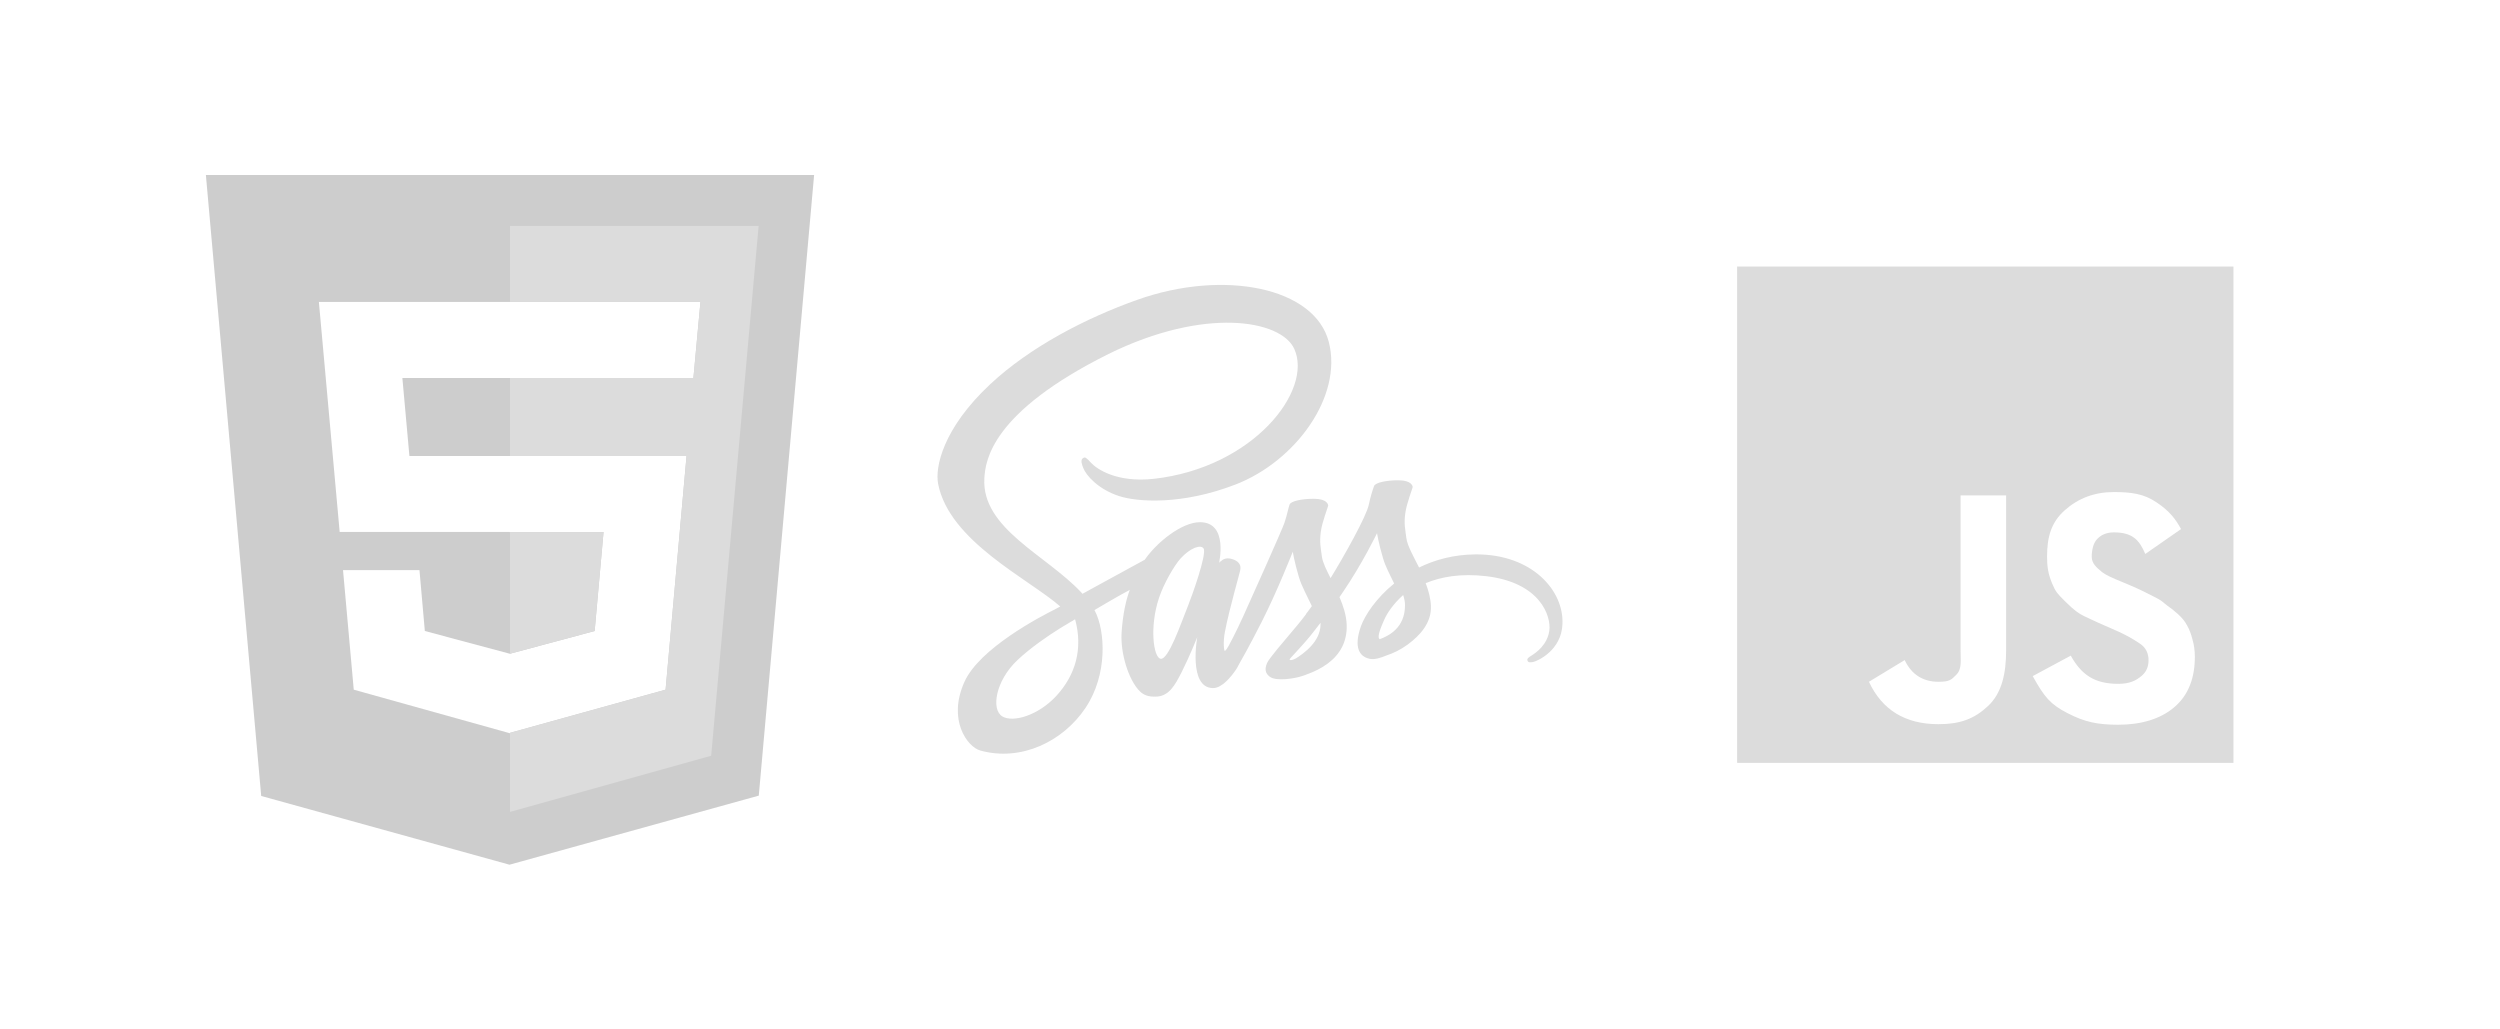 <svg width="272" height="112" viewBox="0 0 272 112" fill="none" xmlns="http://www.w3.org/2000/svg">
<g opacity="0.3">
<path fill-rule="evenodd" clip-rule="evenodd" d="M22.4 19.04L28.419 86.602L55.433 94.08L82.556 86.565L88.575 19.04H22.4ZM34.694 32.848L36.956 57.873H55.451V57.892H65.666L64.699 68.653L55.469 71.129L46.222 68.653L45.638 62.032H37.321L38.488 75.037L55.488 79.78V79.733L72.415 75.037L74.695 49.611H44.544L43.778 41.129H75.442L76.209 32.848H34.694Z" fill="#585858"/>
<path d="M55.488 88.334L77.376 82.224L82.538 24.585H55.488V32.848H76.209L75.442 41.129H55.488V49.611H74.695L72.415 75.037L55.488 79.733V88.334Z" fill="#898989"/>
<path d="M55.488 71.124L64.699 68.653L65.666 57.892H55.488V71.124Z" fill="#898989"/>
</g>
<g opacity="0.3">
<path d="M160.553 60.318C158.181 60.33 156.119 60.902 154.393 61.746C153.759 60.492 153.126 59.374 153.014 58.554C152.89 57.598 152.741 57.014 152.89 55.871C153.039 54.728 153.71 53.101 153.697 52.977C153.685 52.853 153.548 52.269 152.182 52.256C150.816 52.244 149.636 52.517 149.499 52.877C149.362 53.238 149.102 54.057 148.928 54.902C148.692 56.144 146.195 60.579 144.767 62.902C144.307 61.995 143.91 61.2 143.823 60.566C143.699 59.61 143.55 59.026 143.699 57.883C143.848 56.74 144.519 55.113 144.506 54.989C144.494 54.865 144.357 54.281 142.991 54.269C141.625 54.256 140.445 54.529 140.308 54.89C140.171 55.25 140.022 56.095 139.737 56.914C139.451 57.734 136.135 65.137 135.265 67.05C134.818 68.032 134.433 68.814 134.16 69.348C134.16 69.348 134.147 69.386 134.11 69.448C133.874 69.907 133.738 70.156 133.738 70.156C133.738 70.156 133.738 70.156 133.738 70.168C133.551 70.504 133.353 70.814 133.253 70.814C133.179 70.814 133.042 69.92 133.278 68.702C133.775 66.131 134.955 62.131 134.942 61.995C134.942 61.92 135.166 61.225 134.172 60.864C133.203 60.504 132.856 61.1 132.769 61.1C132.682 61.1 132.62 61.312 132.62 61.312C132.62 61.312 133.7 56.815 130.558 56.815C128.595 56.815 125.888 58.964 124.546 60.902C123.702 61.361 121.901 62.343 119.976 63.398C119.243 63.808 118.485 64.218 117.777 64.603C117.728 64.554 117.678 64.492 117.628 64.442C113.828 60.38 106.798 57.511 107.096 52.058C107.207 50.07 107.891 44.853 120.597 38.518C131.055 33.363 139.376 34.792 140.817 37.959C142.879 42.481 136.358 50.878 125.552 52.095C121.429 52.554 119.268 50.965 118.721 50.368C118.15 49.747 118.063 49.71 117.852 49.834C117.504 50.02 117.728 50.58 117.852 50.902C118.175 51.747 119.504 53.238 121.752 53.971C123.739 54.617 128.571 54.977 134.421 52.716C140.966 50.182 146.083 43.139 144.581 37.239C143.078 31.252 133.141 29.277 123.739 32.618C118.15 34.605 112.089 37.736 107.729 41.81C102.55 46.654 101.73 50.865 102.065 52.629C103.27 58.889 111.902 62.964 115.355 65.982C115.181 66.082 115.02 66.168 114.883 66.243C113.157 67.1 106.574 70.541 104.934 74.18C103.071 78.304 105.233 81.26 106.661 81.658C111.095 82.888 115.653 80.677 118.1 77.025C120.547 73.373 120.249 68.628 119.119 66.454C119.106 66.429 119.094 66.404 119.069 66.38C119.516 66.119 119.976 65.846 120.423 65.585C121.305 65.063 122.174 64.579 122.919 64.181C122.497 65.336 122.187 66.715 122.037 68.702C121.851 71.038 122.808 74.069 124.062 75.261C124.621 75.783 125.279 75.795 125.702 75.795C127.167 75.795 127.825 74.578 128.558 73.137C129.452 71.373 130.26 69.323 130.26 69.323C130.26 69.323 129.254 74.863 131.986 74.863C132.98 74.863 133.986 73.572 134.433 72.913C134.433 72.926 134.433 72.926 134.433 72.926C134.433 72.926 134.458 72.888 134.508 72.802C134.607 72.64 134.669 72.541 134.669 72.541C134.669 72.541 134.669 72.528 134.669 72.516C135.067 71.82 135.961 70.243 137.29 67.622C139.004 64.243 140.656 60.02 140.656 60.02C140.656 60.02 140.805 61.051 141.314 62.765C141.612 63.771 142.233 64.877 142.73 65.945C142.333 66.504 142.084 66.814 142.084 66.814C142.084 66.814 142.084 66.814 142.097 66.827C141.774 67.249 141.426 67.709 141.041 68.156C139.687 69.771 138.072 71.621 137.849 72.156C137.588 72.789 137.65 73.249 138.147 73.621C138.507 73.895 139.153 73.932 139.811 73.895C141.028 73.808 141.885 73.51 142.308 73.323C142.966 73.087 143.736 72.727 144.456 72.193C145.785 71.212 146.593 69.808 146.518 67.957C146.481 66.939 146.146 65.92 145.736 64.963C145.86 64.79 145.972 64.616 146.096 64.442C148.195 61.374 149.822 58.008 149.822 58.008C149.822 58.008 149.971 59.038 150.48 60.753C150.729 61.622 151.238 62.566 151.685 63.485C149.71 65.088 148.493 66.951 148.058 68.168C147.276 70.429 147.884 71.448 149.04 71.683C149.561 71.795 150.306 71.547 150.853 71.311C151.548 71.087 152.368 70.702 153.151 70.131C154.48 69.15 155.759 67.783 155.685 65.932C155.647 65.088 155.424 64.255 155.113 63.448C156.79 62.752 158.951 62.367 161.708 62.69C167.621 63.386 168.788 67.075 168.565 68.628C168.341 70.18 167.099 71.025 166.689 71.286C166.279 71.547 166.143 71.634 166.18 71.82C166.229 72.093 166.428 72.081 166.776 72.031C167.26 71.944 169.881 70.777 169.993 67.92C170.179 64.268 166.701 60.281 160.553 60.318ZM114.945 75.696C112.983 77.832 110.25 78.64 109.071 77.956C107.804 77.224 108.3 74.069 110.71 71.808C112.176 70.429 114.064 69.15 115.318 68.367C115.604 68.193 116.026 67.945 116.535 67.634C116.622 67.585 116.672 67.56 116.672 67.56C116.771 67.498 116.871 67.435 116.97 67.373C117.852 70.603 117.007 73.447 114.945 75.696ZM129.229 65.982C128.546 67.647 127.117 71.907 126.248 71.671C125.503 71.472 125.043 68.243 126.099 65.05C126.633 63.448 127.763 61.535 128.422 60.79C129.49 59.597 130.67 59.2 130.955 59.684C131.316 60.318 129.651 64.939 129.229 65.982ZM141.016 71.621C140.73 71.77 140.457 71.87 140.333 71.795C140.246 71.746 140.457 71.547 140.457 71.547C140.457 71.547 141.935 69.957 142.519 69.237C142.854 68.814 143.252 68.317 143.674 67.758C143.674 67.808 143.674 67.87 143.674 67.92C143.674 69.82 141.836 71.1 141.016 71.621ZM150.108 69.547C149.897 69.398 149.934 68.901 150.642 67.348C150.915 66.74 151.561 65.721 152.666 64.74C152.791 65.137 152.877 65.522 152.865 65.883C152.853 68.28 151.139 69.174 150.108 69.547Z" fill="#898989"/>
</g>
<g opacity="0.3">
<path fill-rule="evenodd" clip-rule="evenodd" d="M243 29H189V83H243V29ZM224.94 77.588C226.8 78.55 228.194 78.851 230.46 78.851C232.922 78.851 235.055 78.245 236.58 76.927C238.127 75.608 238.8 73.714 238.8 71.471C238.8 70.777 238.713 70.141 238.538 69.562C238.386 68.961 238.19 68.452 237.95 68.036C237.732 67.62 237.406 67.215 236.97 66.822C236.534 66.428 236.142 66.116 235.793 65.885C235.689 65.811 235.597 65.733 235.5 65.651C235.294 65.476 235.068 65.285 234.66 65.08C234.529 65.014 234.385 64.94 234.226 64.857L234.223 64.856L234.22 64.854C233.652 64.559 232.881 64.158 231.72 63.665C231.572 63.602 231.43 63.542 231.294 63.486L231.062 63.389L230.837 63.296C229.855 62.889 229.199 62.617 228.72 62.254L228.674 62.216C228.103 61.745 227.58 61.313 227.58 60.57C227.58 59.853 227.755 59.118 228.12 58.706C228.485 58.294 229.043 57.924 229.98 57.924C231.984 57.924 232.74 58.706 233.408 60.27L237.3 57.563C236.7 56.481 236.076 55.625 234.66 54.677C233.266 53.706 231.829 53.535 229.977 53.535C227.907 53.535 226.132 54.194 224.65 55.512C223.191 56.807 222.72 58.373 222.72 60.57C222.72 61.68 222.84 62.434 223.26 63.457C223.643 64.389 223.876 64.621 224.551 65.293L224.76 65.501C225.6 66.343 226.2 66.786 226.742 67.03L226.84 67.075C226.973 67.136 227.131 67.21 227.312 67.296C227.89 67.57 228.706 67.956 229.74 68.388C231.18 68.989 232.081 69.525 232.8 70.011C233.519 70.474 233.76 71.154 233.76 71.817C233.76 72.481 233.568 73.073 232.98 73.559C232.392 74.045 231.724 74.401 230.46 74.401C227.846 74.401 226.44 73.379 225.3 71.334L221.16 73.559C222.42 75.844 223.08 76.626 224.94 77.588ZM203.34 74.177C204.778 77.252 207.305 78.791 210.9 78.791C213.253 78.791 214.797 78.224 216.3 76.813C217.803 75.402 218.267 73.286 218.267 70.742V53.9H213.31V70.742C213.31 70.825 213.311 70.907 213.313 70.989C213.315 71.091 213.317 71.191 213.32 71.291C213.343 72.124 213.363 72.884 212.88 73.379C212.292 73.98 212.098 74.177 210.9 74.177C209.179 74.177 207.948 73.344 207.229 71.817L203.34 74.177Z" fill="#898989"/>
</g>
</svg>
